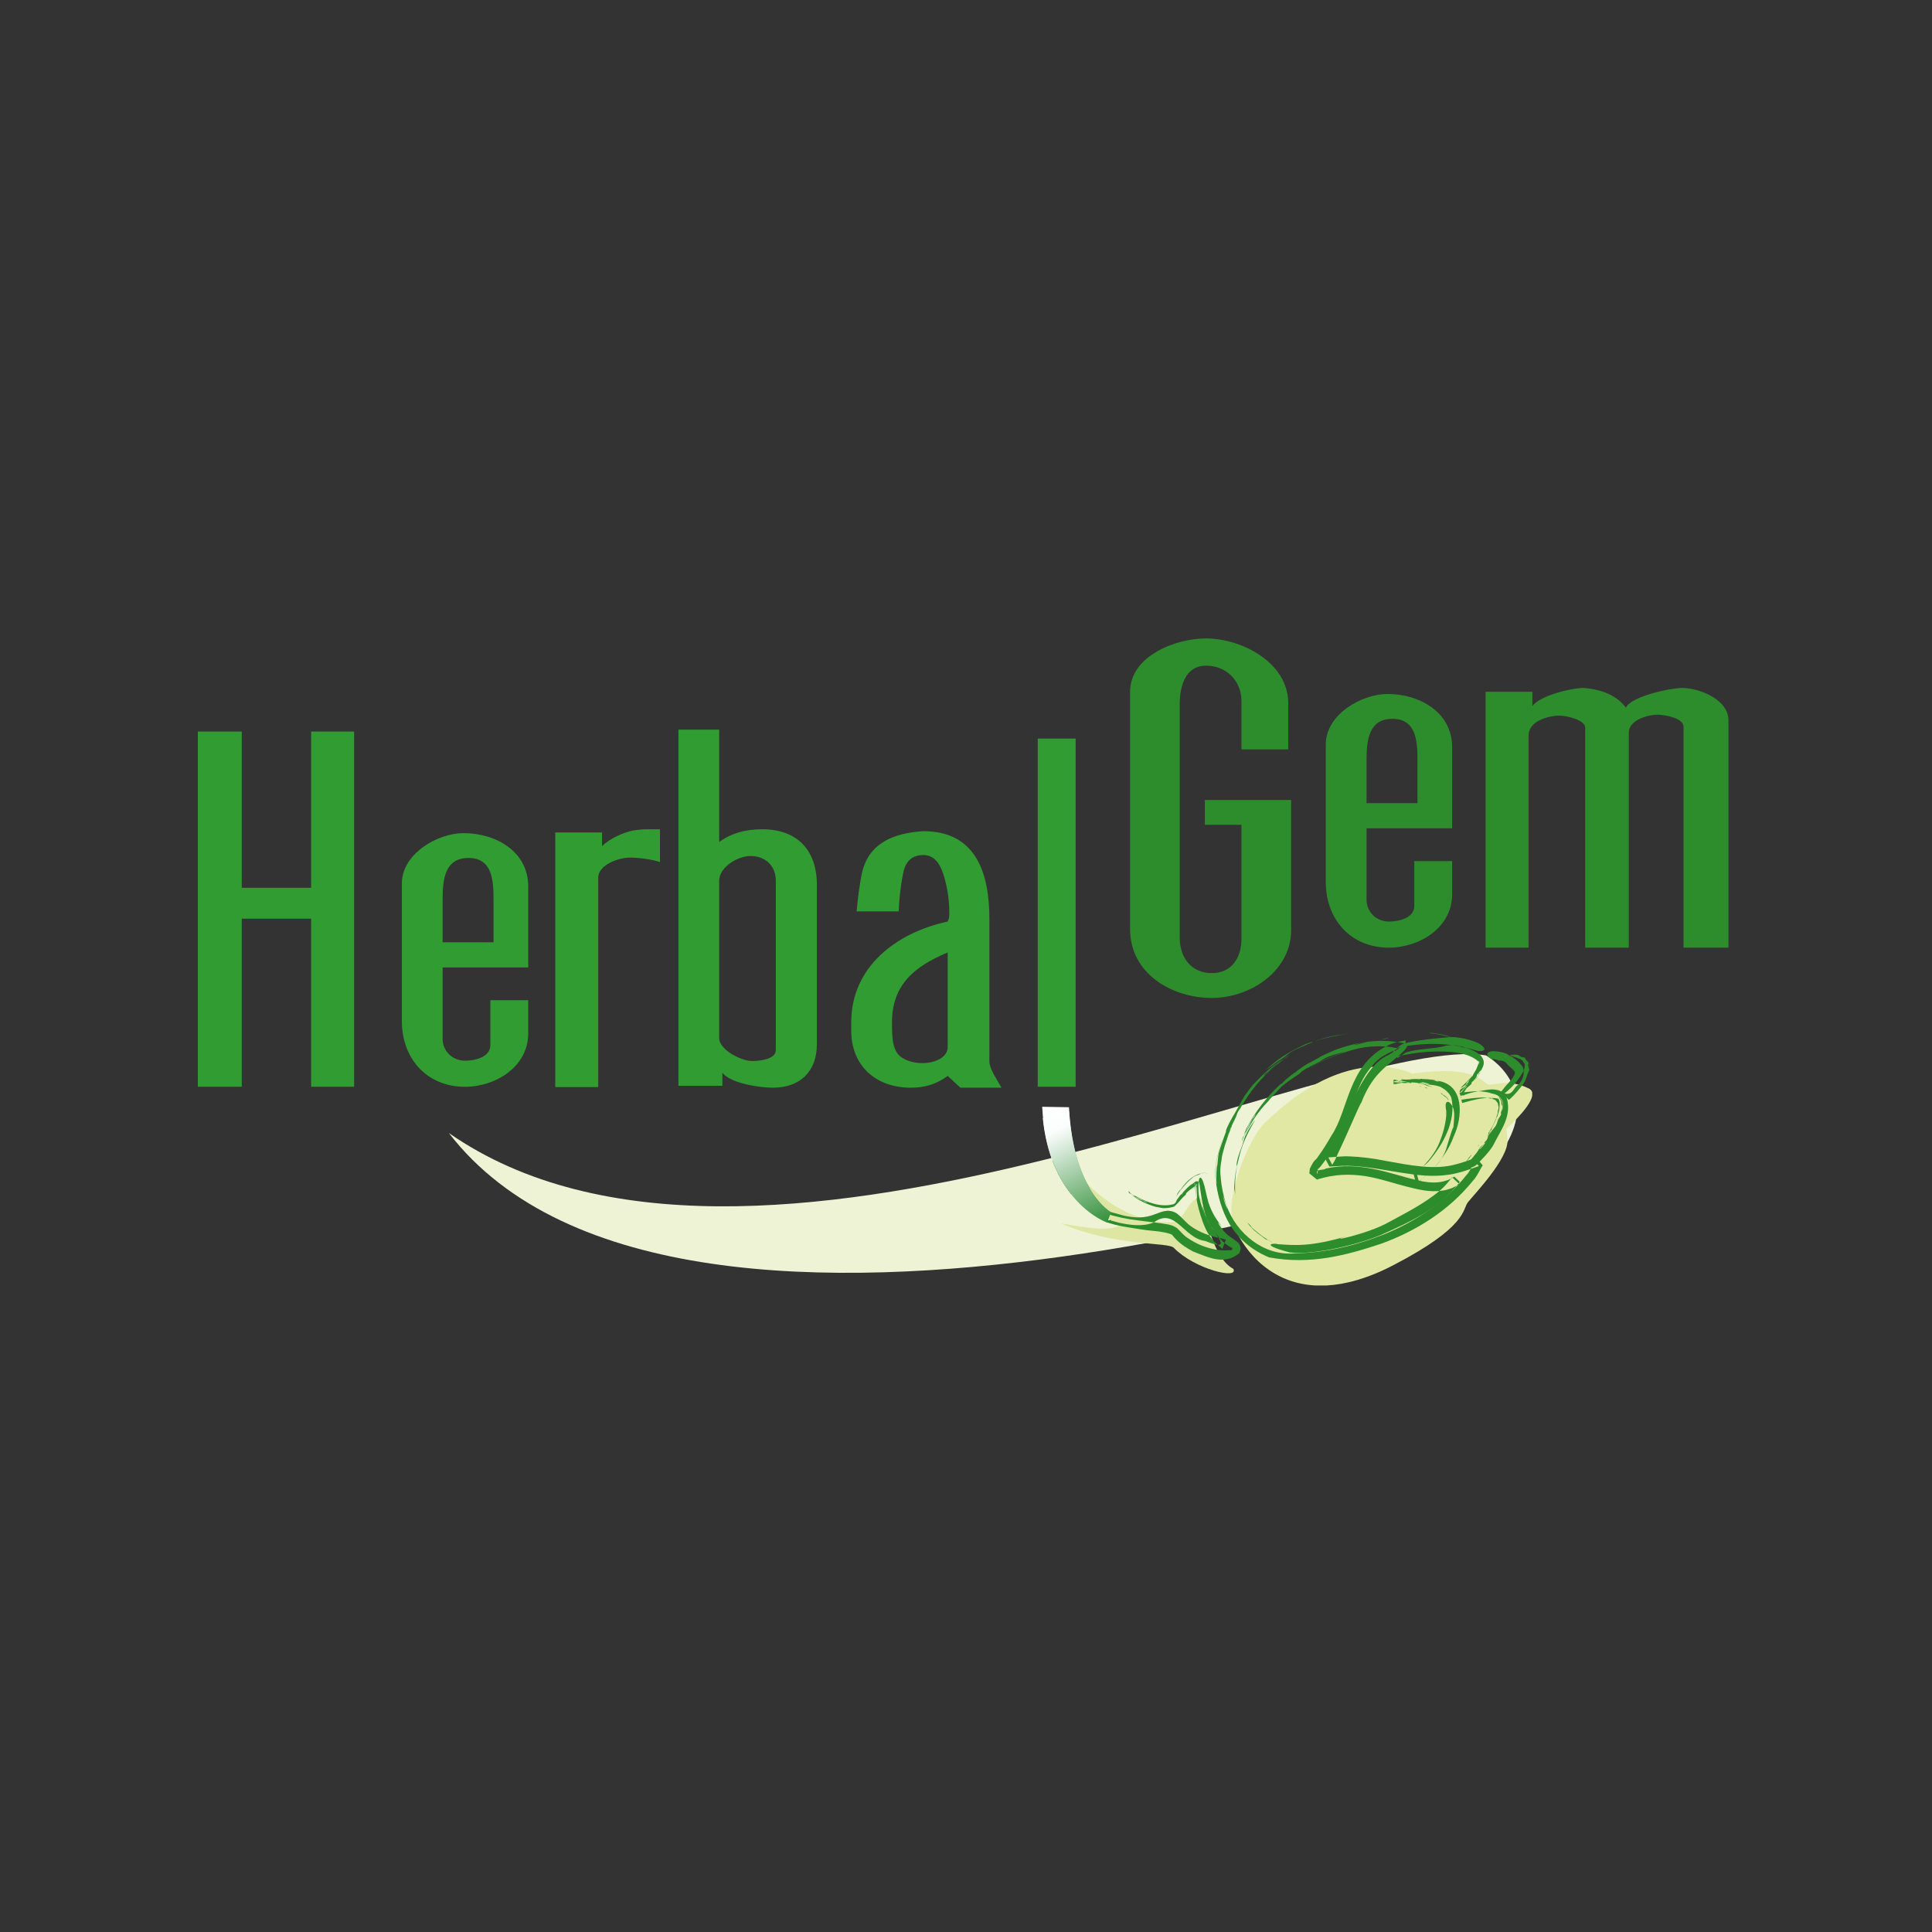 <svg width="223" height="223" viewBox="0 0 223 223" fill="none" xmlns="http://www.w3.org/2000/svg">
<rect x="0" y="0" width="223" height="223" fill="#333333" stroke="none"/>
<path fill-rule="evenodd" clip-rule="evenodd" d="M171.534 121.822C173.896 123.249 177.348 127.247 173.195 133.114C173.117 133.217 78.65 165.615 51.808 130.778C86.749 155.076 154.764 119.044 171.534 121.822Z" fill="#EFF3D5"/>
<path fill-rule="evenodd" clip-rule="evenodd" d="M162.992 123.924C162.992 123.924 155.775 119.952 145.884 129.713C144.223 131.375 141.238 138.228 142.379 141.369C143.202 143.579 146.041 148.076 151.838 148.378H153.083C155.27 148.269 157.832 147.586 160.811 146.042C169.404 141.577 168.781 139.604 169.43 138.773C170.104 137.917 174.154 133.711 173.998 131.582C173.816 129.48 173.869 130.284 173.869 130.284C173.869 130.284 176.584 127.909 176.854 126.494V126.091C176.808 125.902 176.685 125.746 176.465 125.638C173.973 124.417 172.389 125.352 171.766 125.17C171.168 124.989 170.442 122.86 162.992 123.924Z" fill="#E1E8A3"/>
<path fill-rule="evenodd" clip-rule="evenodd" d="M124.442 135.424C124.442 135.424 128.726 141.214 135.293 141.084C136.669 141.084 137.111 138.28 138.538 138.254C138.772 137.865 139.525 144.978 142.355 146.457C143.029 147.729 137.915 146.509 135.501 144.043C134.878 143.316 128.881 143.965 122.469 141.214C126.234 141.836 127.739 142.096 129.296 141.447C125.714 139.475 125.324 138.695 124.442 135.424Z" fill="#DDE6A2"/>
<path fill-rule="evenodd" clip-rule="evenodd" d="M174.336 121.925C174.726 121.951 175.063 122.055 175.375 122.211C175.427 122.211 175.453 122.185 175.479 122.211L175.53 122.289L175.66 122.366L175.713 122.392C175.738 122.392 175.738 122.392 175.738 122.366L175.713 122.314L175.738 122.366L175.79 122.418L175.868 122.548L175.79 122.418L175.713 122.392H175.687C175.79 122.444 175.816 122.574 175.868 122.651L175.919 122.704C175.972 122.755 176.05 122.834 175.998 122.886V122.937V122.963L175.972 123.197L176.024 123.378C176.024 123.378 175.972 123.404 175.946 123.43V123.535L176.102 123.43C176.179 123.378 175.998 123.275 176.102 123.223C175.998 123.275 176.179 123.378 176.102 123.43L175.946 123.535C175.946 123.612 175.894 123.716 175.816 123.768C175.816 123.664 175.868 123.586 175.946 123.535V123.43C175.972 123.404 176.024 123.378 176.024 123.378L175.972 123.197C175.972 123.352 175.868 123.509 175.816 123.664C175.297 124.65 174.544 125.507 173.661 126.208C174.622 126.494 174.7 125.507 175.245 125.196C175.687 124.781 176.102 123.975 175.738 123.119C175.297 122.496 174.726 122.08 174.103 121.743C173.635 121.457 172.649 121.276 172.078 121.354C171.35 121.562 171.819 122.003 171.844 122.029C172.259 122.418 172.519 122.106 173.194 122.522C172.701 122.34 173.661 122.314 173.947 122.808C174.44 123.404 175.115 123.586 174.752 124.132C174.7 124.235 174.622 124.417 174.44 124.625C174.232 124.859 174.025 125.092 173.792 125.351L173.48 125.741L173.324 125.949L173.272 126.001L173.246 126.027C173.661 126.442 172.363 125.066 174.155 126.961V126.935L174.284 126.857C174.882 126.312 175.297 125.793 175.79 125.17C176.024 124.859 176.153 124.469 176.257 124.132C176.335 123.846 176.517 123.638 176.543 123.352C176.621 122.937 176.517 122.574 176.205 122.262C176.517 122.626 176.569 122.911 176.543 123.326C176.517 123.612 176.413 123.119 176.387 122.963C176.335 122.886 176.491 122.755 176.413 122.678C176.335 122.522 176.179 122.392 176.05 122.236C175.998 122.211 176.075 122.132 176.05 122.106C175.842 122.003 175.608 122.055 175.504 121.951L175.271 121.795L175.115 121.743H175.011L175.038 121.873L174.855 121.795L175.038 121.873L175.011 121.743C174.752 121.717 174.44 121.769 174.155 121.769H174.18C174.336 121.795 174.466 121.821 174.622 121.899C174.57 121.873 174.57 121.847 174.648 121.847L174.7 121.899C174.57 121.899 174.44 121.925 174.31 121.847C174.31 121.847 174.258 121.847 174.207 121.873L174.18 121.769H174.077C174.129 121.847 174.336 121.925 174.336 121.925Z" fill="#2D8D2D"/>
<path fill-rule="evenodd" clip-rule="evenodd" d="M170.78 123.794L170.598 124.08L170.65 123.925C170.676 123.846 170.728 123.82 170.78 123.794Z" fill="#2D8D2D"/>
<path fill-rule="evenodd" clip-rule="evenodd" d="M170.418 124.312L170.392 124.339L170.338 124.365L170.418 124.312Z" fill="#2D8D2D"/>
<path fill-rule="evenodd" clip-rule="evenodd" d="M170.053 124.703L170.236 124.494L170.053 124.703Z" fill="#2D8D2D"/>
<path fill-rule="evenodd" clip-rule="evenodd" d="M170.313 124.366C170.287 124.392 170.287 124.417 170.338 124.392V124.366L170.235 124.496L170.313 124.366Z" fill="#2D8D2D"/>
<path fill-rule="evenodd" clip-rule="evenodd" d="M170.313 124.365L170.339 124.261L170.313 124.365Z" fill="#2D8D2D"/>
<path fill-rule="evenodd" clip-rule="evenodd" d="M169.922 124.235C169.897 124.261 169.974 124.313 169.897 124.391L169.377 124.859C169.273 124.936 169.247 125.144 169.17 125.196C168.962 125.377 168.417 125.741 168.676 125.481C169.092 125.065 169.377 124.806 169.715 124.443C170 124.131 170.312 123.872 170.571 123.534L170.753 123.249L170.546 123.664C170.442 123.845 170.182 123.975 169.922 124.235Z" fill="#2D8D2D"/>
<path fill-rule="evenodd" clip-rule="evenodd" d="M169.196 125.508L168.469 126.287C168.443 126.105 168.832 125.767 168.989 125.534L169.118 125.43L169.17 125.275L169.352 125.041L169.43 124.963C169.455 124.937 169.455 124.963 169.455 124.989L169.43 125.092L169.455 124.989L169.534 124.833L169.689 124.626L169.534 124.833L169.43 124.963L169.378 125.015L169.767 124.444L169.845 124.34C169.949 124.236 170.053 124.106 170.053 123.976L170.13 123.899V123.925V123.872L170.39 123.431L170.572 123.171V123.042L170.676 122.886V123.145C170.676 123.276 170.468 123.327 170.494 123.509C170.468 123.327 170.676 123.276 170.676 123.145V122.886C170.753 122.756 170.779 122.522 170.702 122.419L170.676 122.886L170.572 123.042V123.171L170.39 123.431C170.52 123.145 170.65 122.834 170.676 122.548C169.352 121.329 166.886 121.303 164.783 121.406C163.563 121.484 162.395 121.692 161.279 121.926L161.07 121.978C160.448 120.575 160.993 121.51 160.915 121.172L161.253 120.939C161.564 120.757 161.564 120.627 162.109 120.42C162.68 120.316 163.225 120.186 163.771 120.108C164.887 119.926 166.029 119.823 167.249 119.719C168.183 119.615 169.975 120.031 170.805 120.498C171.87 121.25 171.013 121.303 170.962 121.329C170.183 121.355 169.793 120.861 168.365 120.861C169.326 120.887 167.69 120.446 166.756 120.732C165.562 121.095 163.355 121.043 162.239 121.51L161.694 121.873L161.408 122.056L161.33 122.107H161.304C160.422 119.875 161.07 121.51 160.863 120.991H160.889H160.915L161.123 120.965C163.667 120.42 166.185 120.29 168.989 120.861C169.741 121.069 170.338 121.355 170.91 121.822C171.637 122.705 171.039 123.25 170.962 123.587C170.676 124.132 170.364 124.521 170.053 124.885C170.39 124.444 170.624 124.158 170.935 123.613C171.143 123.25 170.676 123.82 170.52 124.002C170.442 124.106 170.442 124.314 170.364 124.392C170.209 124.6 170.053 124.755 169.871 124.937C169.793 125.015 169.898 125.066 169.845 125.092C169.612 125.378 169.326 125.508 169.222 125.69L168.963 126.105L168.781 126.313L168.625 126.443L168.599 126.313C168.469 126.209 168.755 126.676 168.314 126.157L168.392 126.027L168.314 126.157C168.755 126.676 168.469 126.209 168.599 126.313L168.625 126.443C168.106 125.534 169.17 125.638 169.326 125.17V125.197C169.144 125.404 168.937 125.612 168.781 125.872C168.858 125.741 168.807 125.741 168.729 125.846L168.677 125.95C168.885 125.793 169.067 125.638 169.196 125.404C169.196 125.404 169.274 125.352 169.326 125.301C169.378 125.248 169.326 125.223 169.326 125.197L169.455 125.066C169.404 125.197 169.196 125.508 169.196 125.508Z" fill="#2D8D2D"/>
<path fill-rule="evenodd" clip-rule="evenodd" d="M169.534 124.833L169.431 124.937L169.768 124.495C169.742 124.6 169.639 124.729 169.534 124.833Z" fill="#2D8D2D"/>
<path fill-rule="evenodd" clip-rule="evenodd" d="M164.759 125.638L164.42 125.534H164.602C164.68 125.56 164.733 125.586 164.759 125.638Z" fill="#2D8D2D"/>
<path fill-rule="evenodd" clip-rule="evenodd" d="M164.109 125.456H164.031L163.979 125.43L164.109 125.456Z" fill="#2D8D2D"/>
<path fill-rule="evenodd" clip-rule="evenodd" d="M163.486 125.301L163.798 125.378L163.486 125.301Z" fill="#2D8D2D"/>
<path fill-rule="evenodd" clip-rule="evenodd" d="M163.98 125.378C163.954 125.378 163.928 125.404 163.98 125.43L163.797 125.378H163.98Z" fill="#2D8D2D"/>
<path fill-rule="evenodd" clip-rule="evenodd" d="M163.901 124.989C163.849 124.963 163.849 125.066 163.719 125.015C163.433 124.911 163.174 124.833 162.914 124.781C162.784 124.755 162.55 124.833 162.447 124.807C162.135 124.729 161.382 124.548 161.824 124.574C162.525 124.626 162.966 124.755 163.564 124.859C164.057 125.015 164.524 125.145 164.991 125.352L165.38 125.482L164.836 125.352C164.576 125.301 164.316 125.092 163.901 124.989Z" fill="#2D8D2D"/>
<path fill-rule="evenodd" clip-rule="evenodd" d="M167.068 126.857C167.042 126.805 166.964 126.675 166.964 126.702C166.704 126.546 166.522 126.338 166.262 126.182L166.419 126.208C166.548 126.312 166.548 126.338 166.419 126.286C166.73 126.416 167.016 126.623 167.172 126.909C167.146 126.909 167.12 126.935 167.068 126.857Z" fill="#2D8D2D"/>
<path fill-rule="evenodd" clip-rule="evenodd" d="M167.275 127.065L167.171 126.909H167.198L167.275 127.065Z" fill="#2D8D2D"/>
<path fill-rule="evenodd" clip-rule="evenodd" d="M162.163 125.014L160.942 124.91C160.734 124.729 161.565 124.755 161.825 124.676C161.877 124.676 161.929 124.703 162.006 124.676L162.188 124.625L162.526 124.599H162.655C162.707 124.599 162.681 124.625 162.655 124.65L162.526 124.676L162.655 124.65L162.837 124.599H163.149H162.837H162.655H162.578L163.356 124.547H163.538C163.72 124.573 163.901 124.573 164.031 124.521H164.161L164.135 124.547H164.187L164.784 124.573L165.148 124.676C165.148 124.676 165.251 124.65 165.303 124.65L165.511 124.729L165.199 124.755C165.07 124.781 164.914 124.625 164.759 124.703C164.914 124.625 165.07 124.781 165.199 124.755L165.511 124.729C165.693 124.781 165.926 124.832 166.108 124.832C165.9 124.729 165.693 124.703 165.511 124.729L165.303 124.65C165.251 124.65 165.148 124.676 165.148 124.676L164.784 124.573C165.174 124.599 165.563 124.65 165.952 124.755C169.068 125.196 168.833 128.986 167.795 131.167C167.302 132.543 166.471 133.71 165.563 134.775C165.096 135.294 164.55 135.684 164.031 136.151C163.85 136.229 164.213 136.203 163.538 136.359L163.434 136.332H163.383C163.409 136.489 162.993 134.853 163.175 135.554L163.226 135.502L163.59 135.19L164.29 134.593C165.121 133.71 165.9 132.698 166.29 131.478C166.654 130.57 167.095 128.804 166.887 127.974C166.731 126.883 167.302 127.195 167.354 127.298C168.029 128 167.873 128.778 167.718 130.517C167.899 129.324 167.329 131.296 166.991 132.386C166.783 133.192 166.238 134.1 165.511 134.827C165.174 135.242 164.733 135.58 164.316 135.917L164.005 136.151L163.85 136.28L163.798 136.359H163.772C163.824 136.592 163.253 134.412 163.512 135.32H163.538L163.564 135.346C163.019 135.554 163.72 135.139 163.746 135.061C164.057 134.749 164.499 134.49 164.862 134.1C166.627 132.075 168.133 129.246 167.51 126.676C167.276 126.13 166.783 125.716 166.211 125.43C165.771 125.274 165.251 125.222 164.862 125.17C164.239 125.092 163.694 125.066 163.175 125.014C163.772 125.04 164.213 125.066 164.836 125.144C165.251 125.196 164.55 124.962 164.265 124.936C164.135 124.91 163.927 125.014 163.824 124.988L162.993 124.936C162.889 124.91 162.889 125.014 162.837 125.014C162.448 124.988 162.11 124.884 161.877 124.962L161.331 125.066L161.02 125.144C160.968 124.884 160.812 125.663 160.864 124.599L160.812 124.625C160.839 124.832 160.76 124.184 160.839 125.092L160.864 125.066V125.014C160.734 124.417 161.071 124.832 161.124 124.703C161.071 124.832 160.734 124.417 160.864 125.014V125.066L160.839 125.092C160.76 124.184 160.839 124.832 160.812 124.625L160.864 124.599C161.383 124.729 162.006 124.781 162.578 124.91V124.936C162.24 124.859 161.903 124.859 161.565 124.884C161.695 124.884 161.695 124.859 161.514 124.832L161.383 124.884C161.669 124.936 161.98 124.962 162.266 124.936C162.266 124.936 162.396 124.962 162.448 124.988C162.551 124.988 162.551 124.962 162.578 124.936L162.759 124.962C162.629 124.988 162.163 125.014 162.163 125.014Z" fill="#2D8D2D"/>
<path fill-rule="evenodd" clip-rule="evenodd" d="M162.836 124.599H162.681L163.33 124.547C163.226 124.599 163.019 124.599 162.836 124.599Z" fill="#2D8D2D"/>
<path fill-rule="evenodd" clip-rule="evenodd" d="M170.572 132.335L170.728 132.1L170.676 132.23C170.65 132.309 170.624 132.309 170.572 132.335Z" fill="#2D8D2D"/>
<path fill-rule="evenodd" clip-rule="evenodd" d="M170.885 131.895L170.912 131.868L170.938 131.841L170.885 131.895Z" fill="#2D8D2D"/>
<path fill-rule="evenodd" clip-rule="evenodd" d="M171.171 131.529L171.041 131.738L171.171 131.529Z" fill="#2D8D2D"/>
<path fill-rule="evenodd" clip-rule="evenodd" d="M170.962 131.869C170.988 131.817 170.962 131.817 170.935 131.843L171.039 131.738L170.962 131.869Z" fill="#2D8D2D"/>
<path fill-rule="evenodd" clip-rule="evenodd" d="M171.35 131.972C171.377 131.946 171.299 131.894 171.35 131.842C171.533 131.66 171.662 131.53 171.792 131.375C171.896 131.296 171.87 131.115 171.922 131.037C172.077 130.856 172.493 130.441 172.311 130.726C172.026 131.167 171.819 131.427 171.533 131.79L170.779 132.595L170.572 132.854L170.806 132.491C170.884 132.335 171.143 132.205 171.35 131.972Z" fill="#2D8D2D"/>
<path fill-rule="evenodd" clip-rule="evenodd" d="M169.327 133.891C169.379 133.865 169.431 133.814 169.431 133.814C169.535 133.58 169.691 133.45 169.847 133.294L169.821 133.398C169.743 133.502 169.717 133.502 169.769 133.398C169.639 133.631 169.509 133.814 169.301 133.996C169.301 133.97 169.275 133.943 169.327 133.891Z" fill="#2D8D2D"/>
<path fill-rule="evenodd" clip-rule="evenodd" d="M169.223 134.1L169.3 133.996H169.326L169.197 134.1H169.223Z" fill="#2D8D2D"/>
<path fill-rule="evenodd" clip-rule="evenodd" d="M171.818 130.752C172.155 130.232 172.441 129.714 172.648 129.168C172.674 129.142 172.7 129.117 172.726 129.065V128.909L172.804 128.676L172.83 128.597H172.856C172.856 128.545 172.882 128.571 172.882 128.597L172.908 128.701L172.882 128.597V128.467L172.934 128.234L172.882 128.467L172.83 128.597V128.623L172.934 128.078L172.96 127.974C172.986 127.819 172.986 127.689 172.934 127.611L172.908 127.507L172.934 127.533L172.908 127.507C172.908 127.351 172.856 127.247 172.752 127.17L172.648 126.91C172.648 126.884 172.57 126.91 172.518 126.91L172.389 126.806H172.648C172.778 126.832 172.726 127.066 172.882 127.066C172.726 127.066 172.778 126.832 172.648 126.806H172.389C172.284 126.755 172.103 126.702 171.973 126.702C172.103 126.806 172.258 126.832 172.389 126.806L172.518 126.91C172.57 126.91 172.648 126.884 172.648 126.91L172.752 127.17C172.648 126.91 172.337 126.884 172.077 126.806C171.194 126.572 170.286 126.729 169.377 126.832L168.702 126.936C168.313 126.183 168.962 126.572 169.066 126.365C169.507 126.209 169.974 126.079 170.468 125.975C171.532 125.872 172.622 125.378 173.764 126.287C174.725 128.701 173.219 130.389 172.337 132.232C171.921 132.933 170.883 134.023 170.312 134.542C169.43 135.087 169.533 134.412 169.533 134.36C169.741 133.686 170.234 133.504 170.857 132.413C170.39 133.114 171.532 132.128 171.714 131.297C172.077 130.207 173.089 128.857 173.089 127.611C173.142 127.299 173.038 127.04 172.986 126.858C172.752 126.676 171.377 126.676 170.468 126.884C169.974 126.987 169.455 127.118 168.936 127.273L168.832 127.299H168.78V127.325C168.651 126.781 169.039 128.52 168.495 126.131H168.521L168.728 126.106L169.144 126.053C169.43 126.027 169.715 126.001 170.026 125.975C170.675 125.897 171.272 126.001 171.843 126.106C172.284 126.287 172.726 126.235 173.116 126.65C173.713 127.273 173.479 127.922 173.375 128.286C173.453 127.845 173.635 127.351 173.116 126.702C172.726 126.287 173.375 127.066 173.297 127.325C173.271 127.455 173.427 127.611 173.401 127.741C173.453 128.027 173.297 128.182 173.245 128.416C173.193 128.52 173.297 128.52 173.271 128.571C173.193 128.909 172.96 129.065 172.908 129.246L172.778 129.662L172.674 129.895L172.57 130.051L172.518 129.921L172.415 130.181L172.518 129.921L172.57 130.051C172.311 130.363 172.025 130.752 171.766 131.09C171.921 130.856 172.025 130.648 172.103 130.389C172.077 130.492 172.103 130.492 172.181 130.389V130.285C172.025 130.466 171.895 130.648 171.869 130.856C171.869 130.856 171.792 130.934 171.766 130.96C171.74 131.037 171.766 131.063 171.766 131.09L171.688 131.193C171.714 131.09 171.818 130.752 171.818 130.752Z" fill="#2D8D2D"/>
<path fill-rule="evenodd" clip-rule="evenodd" d="M172.883 128.441L172.857 128.57L172.935 128.103C172.987 128.181 172.935 128.31 172.883 128.441Z" fill="#2D8D2D"/>
<path fill-rule="evenodd" clip-rule="evenodd" d="M151.622 120.186C151.466 120.238 151.544 120.317 151.18 120.42C150.401 120.783 149.7 121.017 148.999 121.432C148.688 121.615 148.273 122.03 147.962 122.211C147.208 122.627 145.495 124.054 146.482 123.172C147.935 121.874 149.103 121.277 150.687 120.524C152.011 120.031 153.335 119.615 154.763 119.434L155.905 119.2C155.412 119.304 154.918 119.434 154.374 119.537C153.646 119.667 152.764 119.849 151.622 120.186Z" fill="#2D8D2D"/>
<path fill-rule="evenodd" clip-rule="evenodd" d="M160.346 119.822L159.333 120.03L159.826 119.874C160.059 119.822 160.19 119.822 160.346 119.822Z" fill="#2D8D2D"/>
<path fill-rule="evenodd" clip-rule="evenodd" d="M167.795 119.952C167.639 119.848 167.328 119.692 167.328 119.692C166.549 119.485 165.744 119.303 164.887 119.251L165.276 119.225C165.744 119.277 165.795 119.329 165.38 119.277C166.341 119.329 167.275 119.536 168.107 120.03C168.028 120.03 168.054 120.03 167.795 119.952Z" fill="#2D8D2D"/>
<path fill-rule="evenodd" clip-rule="evenodd" d="M168.549 120.342C168.419 120.212 168.263 120.108 168.107 120.03H168.133C168.289 120.108 168.444 120.238 168.575 120.368L168.549 120.342Z" fill="#2D8D2D"/>
<path fill-rule="evenodd" clip-rule="evenodd" d="M147.546 122.781C145.625 124.235 144.224 126.052 143.133 127.973C143.029 128.104 142.951 128.207 142.847 128.415L142.666 128.908L142.25 129.765L142.12 130.076C142.043 130.257 142.043 130.206 142.069 130.076L142.147 129.765C142.147 129.816 142.095 129.972 142.069 130.076C142.017 130.231 141.965 130.388 141.913 130.569C141.783 130.855 141.68 131.14 141.575 131.452C141.705 131.114 141.809 130.829 141.913 130.569L142.12 130.076L142.198 129.946C141.913 130.621 141.653 131.296 141.446 131.997C141.394 132.153 141.342 132.309 141.316 132.438C141.16 132.958 141.031 133.45 141.004 133.788L140.952 134.178V134.1L140.926 134.256C140.848 134.801 140.823 135.32 140.9 135.891C140.9 136.229 140.926 136.618 140.979 136.981C140.952 136.981 141.031 137.215 141.083 137.344C141.083 137.501 141.083 137.708 141.134 137.941C141.031 137.682 140.979 137.397 140.9 137.163C140.797 136.8 140.874 136.306 140.745 135.891C140.874 136.306 140.797 136.8 140.9 137.163C140.979 137.397 141.031 137.682 141.134 137.941C141.264 138.461 141.42 139.11 141.705 139.603C141.472 138.954 141.316 138.41 141.134 137.941C141.083 137.708 141.083 137.501 141.083 137.344C141.031 137.215 140.952 136.981 140.979 136.981C140.926 136.618 140.9 136.229 140.9 135.891C140.979 136.955 141.212 138.046 141.549 139.084C142.692 142.407 145.937 145.003 149.441 144.665C152.919 144.614 156.398 143.808 159.851 142.433C163.563 140.901 166.86 138.669 169.197 135.709C169.534 135.371 169.689 135.034 169.923 134.593C170.235 134.671 169.742 133.529 170.702 134.593L170.027 134.827C169.171 135.138 168.21 135.45 167.275 135.58C165.38 135.891 163.485 135.631 161.668 135.346C159.851 135.06 158.059 134.697 156.243 134.593C155.36 134.515 154.425 134.593 153.543 134.645H153.439C152.504 132.854 153.179 134.152 152.972 133.736H152.998V133.71L153.076 133.581L153.231 133.295L153.569 132.698L154.192 131.426C155.438 129.038 157.178 123.093 160.267 121.769C163.537 119.666 162.135 121.224 162.006 121.328C160.37 123.041 158.268 123.612 156.788 128.233C157.904 125.196 155.749 130.388 154.399 133.217L154.036 134.022L153.88 134.256L153.828 134.359L153.777 134.411V134.437C153.569 134.048 154.192 135.268 153.335 133.607H153.361L153.387 133.581L153.854 133.555C154.477 133.529 155.126 133.425 155.801 133.476C157.151 133.529 158.553 133.71 159.955 133.996C162.733 134.49 165.64 135.112 168.158 134.359C168.781 134.204 169.43 133.97 170.131 133.71L170.287 133.659L170.338 133.632H170.364H170.391C169.742 132.828 171.299 134.697 171.144 134.515L170.988 134.749L170.702 135.268C170.572 135.528 170.261 136.046 169.975 136.332C167.198 139.759 163.459 142.07 159.514 143.523C155.49 144.874 151.284 146.015 146.482 145.133C144.093 144.146 142.458 142.485 141.549 140.59C140.874 139.214 140.485 137.604 140.355 136.41C140.044 134.411 140.719 132.75 141.16 131.322C140.693 132.984 140.122 134.204 140.355 136.28C140.537 137.552 140.252 135.398 140.511 134.463C140.563 134.1 140.589 133.502 140.667 133.139C140.874 132.361 141.134 131.66 141.42 130.855C141.575 130.543 141.472 130.543 141.549 130.362C141.991 129.271 142.536 128.544 142.873 127.87C143.159 127.376 143.393 126.935 143.653 126.494L144.224 125.715L144.613 125.222C144.535 125.377 144.535 125.455 144.535 125.534C144.69 125.274 144.976 124.936 145.184 124.702C144.976 124.936 144.69 125.274 144.535 125.534C144.535 125.455 144.535 125.377 144.613 125.222C145.677 124.105 146.949 122.859 148.377 122.055C147.546 122.548 146.872 123.197 146.144 123.898C146.456 123.612 146.404 123.612 146.014 123.924L145.807 124.235C146.429 123.638 147.105 123.145 147.676 122.574C147.676 122.574 147.987 122.392 148.144 122.289C148.377 122.132 148.325 122.106 148.377 122.055L148.844 121.743C148.533 122.029 147.52 122.755 147.546 122.781Z" fill="#2D8D2D"/>
<path fill-rule="evenodd" clip-rule="evenodd" d="M141.913 130.596C141.939 130.491 142.017 130.336 142.069 130.18C141.835 130.751 141.653 131.322 141.472 131.92C141.523 131.608 141.679 131.089 141.913 130.596Z" fill="#2D8D2D"/>
<path fill-rule="evenodd" clip-rule="evenodd" d="M142.769 134.62C142.795 134.464 142.691 134.491 142.769 134.153C142.899 133.4 143.184 132.777 143.418 132.102C143.522 131.79 143.626 131.272 143.808 130.986C144.093 130.259 145.287 128.649 144.664 129.636C143.808 131.141 143.34 132.205 142.977 133.737C142.665 134.957 142.51 136.204 142.562 137.502C142.562 137.865 142.691 138.202 142.795 138.514C142.639 138.099 142.535 137.657 142.458 137.138C142.484 136.463 142.535 135.632 142.769 134.62Z" fill="#2D8D2D"/>
<path fill-rule="evenodd" clip-rule="evenodd" d="M146.066 143.03C145.937 142.926 145.651 142.719 145.677 142.719C145.028 142.304 144.431 141.758 143.963 141.109L144.223 141.343C144.534 141.68 144.56 141.732 144.249 141.473C144.924 142.096 145.599 142.667 146.352 143.109C146.3 143.109 146.3 143.135 146.066 143.03Z" fill="#2D8D2D"/>
<path fill-rule="evenodd" clip-rule="evenodd" d="M146.795 143.393L146.353 143.107H146.379L146.821 143.393H146.795Z" fill="#2D8D2D"/>
<path fill-rule="evenodd" clip-rule="evenodd" d="M143.834 130.311C144.872 128.311 146.196 126.65 147.702 125.223C147.831 125.144 147.935 125.092 148.091 124.937L148.428 124.6L149.129 124.028L149.389 123.847C149.545 123.742 149.519 123.794 149.44 123.873L149.207 124.08C149.233 124.028 149.363 123.951 149.44 123.873L149.804 123.561L150.531 123.094C150.246 123.276 150.012 123.431 149.804 123.561L149.389 123.847L149.259 123.925C149.83 123.535 150.375 123.12 150.973 122.756L151.336 122.575C151.777 122.341 152.219 122.107 152.478 121.925L152.816 121.77L152.764 121.796L152.868 121.744C153.334 121.536 153.802 121.303 154.295 121.121L155.307 120.861C155.307 120.861 155.515 120.757 155.619 120.706C155.775 120.68 155.957 120.68 156.19 120.628C155.93 120.706 155.697 120.809 155.489 120.913C155.152 121.069 154.711 121.043 154.347 121.277C154.711 121.043 155.152 121.069 155.489 120.913C155.697 120.809 155.93 120.706 156.19 120.628C156.684 120.575 157.307 120.368 157.8 120.29C157.151 120.29 156.658 120.498 156.19 120.628C155.957 120.68 155.775 120.68 155.619 120.706C155.515 120.757 155.307 120.861 155.307 120.861L154.295 121.121C155.256 120.783 156.268 120.498 157.307 120.316C158.968 120.057 160.682 120.057 162.291 120.498C160.967 121.381 159.305 121.692 158.371 123.068C156.138 125.482 156.138 129.142 154.114 132.102C153.646 132.906 153.153 133.737 152.556 134.464C152.426 134.672 152.219 134.854 152.037 135.035C152.219 134.906 152.037 135.372 152.062 135.529C151.751 134.854 152.764 135.139 153.023 134.88C154.867 134.464 156.762 134.568 158.552 134.932C160.318 135.269 161.979 135.866 163.615 136.23C164.42 136.437 165.25 136.541 166.003 136.463C166.419 136.437 166.782 136.307 167.145 136.204L167.638 135.944L167.768 135.866L167.846 135.84L167.872 135.814C169.118 137.008 168.209 136.151 168.495 136.437H168.469V136.463L168.262 136.722C165.977 139.604 162.706 141.058 159.409 142.537C156.839 143.628 151.725 144.9 148.87 144.563C145.054 143.55 147.338 143.472 147.416 143.602C149.545 143.757 151.284 143.913 155.541 142.667C152.634 143.524 157.825 142.486 160.318 141.058C162.109 140.072 164.367 138.981 166.288 137.345C166.756 136.93 167.171 136.463 167.509 135.996L167.586 135.892V135.866C169.3 137.502 168.08 136.333 168.443 136.696H168.418L168.34 136.748L168.106 136.878L167.586 137.138C167.223 137.242 166.86 137.397 166.497 137.423C164.99 137.657 163.589 137.268 162.343 136.956C161.096 136.645 159.824 136.204 158.345 135.892C156.476 135.503 154.607 135.477 152.842 135.918L152.167 136.099L152.011 136.151C152.79 136.801 150.92 135.269 151.128 135.424V135.399V135.347L151.154 135.269L151.18 134.906C151.804 133.608 151.804 134.075 152.167 133.451C152.712 132.725 153.205 131.894 153.672 131.09C155.645 128.182 155.567 123.12 159.929 120.809C160.473 120.498 161.019 120.316 161.59 120.212L162.005 120.135L162.213 120.082H162.239C162.213 120.601 162.343 118.966 162.162 121.225H162.135L162.109 121.199H162.005L161.33 121.017C160.422 120.783 159.487 120.732 158.605 120.783C157.281 120.809 155.904 121.225 154.918 121.562C153.309 122.081 151.985 122.756 150.764 123.457C152.115 122.652 153.153 122.133 154.789 121.562C155.904 121.225 153.983 121.666 153.257 122.004C152.945 122.107 152.53 122.419 152.244 122.575C151.595 122.938 150.973 123.171 150.349 123.613C150.038 123.794 150.142 123.847 150.012 123.925C149.103 124.496 148.454 124.989 147.935 125.404C147.571 125.794 147.26 126.131 146.949 126.469C146.741 126.676 146.559 126.884 146.378 127.118L145.988 127.533C146.066 127.403 146.066 127.325 146.066 127.273C145.91 127.481 145.677 127.819 145.495 128.026C145.677 127.819 145.91 127.481 146.066 127.273C146.066 127.325 146.066 127.403 145.988 127.533C145.028 128.571 144.197 129.947 143.522 131.297V131.271C143.911 130.492 144.249 129.687 144.717 128.909C144.534 129.246 144.586 129.22 144.82 128.857L144.976 128.52C144.534 129.168 144.068 129.817 143.834 130.544C143.834 130.544 143.678 130.83 143.574 130.985C143.496 131.219 143.522 131.219 143.522 131.271L143.34 131.765C143.366 131.375 143.859 130.337 143.834 130.311Z" fill="#2D8D2D"/>
<path fill-rule="evenodd" clip-rule="evenodd" d="M149.83 123.56L149.467 123.794C149.96 123.457 150.402 123.119 150.896 122.807C150.662 123.015 150.246 123.301 149.83 123.56Z" fill="#2D8D2D"/>
<path fill-rule="evenodd" clip-rule="evenodd" d="M138.331 135.606C138.123 135.632 137.734 135.865 137.734 135.865C136.955 136.489 136.28 137.268 135.709 138.202C135.813 138.046 135.865 137.917 135.916 137.76C136.228 137.242 136.332 137.215 136.047 137.683C136.644 136.645 137.526 135.684 138.695 135.424C138.617 135.45 138.643 135.45 138.331 135.606Z" fill="#2D8D2D"/>
<path fill-rule="evenodd" clip-rule="evenodd" d="M139.369 135.477C139.161 135.347 138.902 135.424 138.694 135.424L138.72 135.399C138.954 135.399 139.188 135.347 139.396 135.477H139.369Z" fill="#2D8D2D"/>
<path fill-rule="evenodd" clip-rule="evenodd" d="M131.14 138.097C132.49 138.824 134.021 139.369 135.397 139.006C135.501 139.006 135.553 138.928 135.657 138.85C135.735 138.772 135.761 138.642 135.813 138.538C135.916 138.356 136.073 138.201 136.176 138.019L136.332 137.864C136.436 137.785 136.41 137.811 136.384 137.89L136.254 138.071C136.28 138.019 136.358 137.941 136.384 137.89L136.591 137.604L137.007 137.188C136.851 137.344 136.696 137.474 136.591 137.604L136.332 137.864L136.254 137.941C136.591 137.578 136.903 137.214 137.266 136.903L137.5 136.721C137.812 136.592 138.045 136.15 138.383 136.435L138.435 136.695V136.644L138.461 136.747L138.616 137.811L138.669 138.538C138.669 138.538 138.72 138.694 138.746 138.772C138.746 138.876 138.746 139.006 138.798 139.162C138.72 138.98 138.643 138.824 138.59 138.668C138.512 138.409 138.616 138.097 138.487 137.838C138.616 138.097 138.512 138.409 138.59 138.668C138.643 138.824 138.72 138.98 138.798 139.162C138.824 139.5 138.954 139.94 139.109 140.252C139.006 139.837 138.902 139.473 138.798 139.162C138.746 139.006 138.746 138.876 138.746 138.772C138.72 138.694 138.669 138.538 138.669 138.538L138.616 137.811C138.72 138.512 138.85 139.214 139.058 139.914C139.318 141.835 143.055 144.82 139.109 143.237C136.643 142.951 135.63 139.265 133.165 141.109C131.841 141.628 130.439 141.394 129.167 141.135L128.232 140.875C128.232 140.589 127.636 141.342 128.077 140.2L128.518 140.329C129.115 140.486 129.713 140.615 130.335 140.719C131.53 140.901 132.723 141.03 133.943 141.186C134.541 141.316 135.138 141.264 135.865 141.758C136.436 142.303 136.591 142.588 137.137 142.925C138.071 143.574 139.161 144.016 140.278 144.223C140.823 144.328 141.394 144.354 141.965 144.302C142.406 144.431 142.147 143.783 142.277 144.068C140.2 143.185 138.461 139.473 138.331 137.526C138.253 134.904 138.85 136.28 138.85 136.358C139.395 137.785 139.135 139.214 141.031 141.576C140.356 140.823 140.537 141.135 141.056 141.835C141.316 142.199 141.705 142.614 142.199 142.9L142.9 143.419C143.367 143.964 143.159 144.302 143.055 144.639C141.316 146.093 139.499 145.132 137.708 144.457C136.825 143.964 136.021 143.471 135.293 142.536C135.086 142.354 133.892 142.121 133.087 142.069C132.205 141.991 131.244 141.835 130.153 141.653C129.453 141.55 128.752 141.394 128.077 141.186L127.817 141.109L127.765 141.083H127.713C127.739 140.979 127.973 140.226 128.129 139.863L128.155 139.889L128.258 139.914L128.752 140.044C129.063 140.122 129.375 140.226 129.686 140.304C130.984 140.589 132.1 140.641 133.32 140.148C133.814 140.018 134.749 139.395 135.813 140.044C136.514 140.589 136.851 141.083 137.371 141.472C138.383 142.225 139.629 142.692 141.031 142.951L141.29 143.03L141.42 143.056L141.498 143.082C140.668 145.21 141.29 143.678 141.083 144.146L141.056 144.12L140.59 143.705C140.278 143.445 139.967 143.185 139.784 142.848C139.291 142.25 139.032 141.576 138.798 140.953C138.461 139.992 138.175 138.98 138.098 138.201C137.994 137.578 137.941 137.007 137.864 136.566C138.616 137.033 137.448 137.11 137.318 137.5C137.5 137.059 138.59 136.981 137.889 136.592C137.967 136.929 138.02 137.5 138.098 138.123C138.227 138.954 138.149 137.5 138.098 136.981C138.098 136.851 138.045 136.721 137.994 136.592C137.889 136.358 138.045 136.851 138.253 136.721L138.149 136.799C137.812 136.981 137.396 137.267 137.007 137.63C136.825 137.785 136.929 137.838 136.851 137.916C136.202 138.46 136.176 138.72 135.527 139.265C135.138 139.395 134.775 139.447 134.437 139.447C134.203 139.473 133.995 139.395 133.788 139.369L133.372 139.291C133.477 139.291 133.529 139.24 133.58 139.214C133.372 139.188 133.087 139.109 132.905 139.083C133.087 139.109 133.372 139.188 133.58 139.214C133.529 139.24 133.477 139.291 133.372 139.291C132.385 139.006 131.296 138.512 130.49 137.811C130.984 138.201 131.556 138.487 132.152 138.668C131.893 138.591 131.919 138.616 132.205 138.746L132.464 138.798C131.945 138.591 131.478 138.305 130.984 138.123C130.984 138.123 130.803 137.941 130.699 137.864C130.569 137.785 130.543 137.811 130.49 137.811C130.439 137.682 130.205 137.785 130.31 137.448C130.361 137.838 131.192 138.097 131.14 138.097Z" fill="#2D8D2D"/>
<path fill-rule="evenodd" clip-rule="evenodd" d="M124.803 135.158L123.522 137.702C122.102 135.864 120.774 133.111 120.363 129.063L123.385 128.322C123.589 131.249 124.141 133.478 124.803 135.158Z" fill="white"/>
<path fill-rule="evenodd" clip-rule="evenodd" d="M123.536 129.883L121.475 133.975C122.076 135.573 122.836 136.833 123.617 137.821L125.812 137.223C124.889 135.685 123.957 133.349 123.536 129.883Z" fill="#2D8D2D"/>
<path d="M120.296 127.75C120.815 138.731 127.798 141.119 127.798 141.119C127.876 140.781 128.265 139.924 128.265 139.924C128.265 139.924 123.904 137.614 123.385 127.801L120.297 127.749L120.295 127.75H120.296Z" fill="url(#paint0_linear_765_16235)"/>
<path fill-rule="evenodd" clip-rule="evenodd" d="M51.089 111.668V119.897C51.089 121.373 52.254 122.431 53.697 122.431C54.785 122.431 56.599 122.04 56.599 120.631V115.451H60.971V119.272C60.971 123.134 57.209 125.443 53.659 125.443C49.3 125.443 46.386 122.214 46.386 117.876V101.969C46.386 98.55 50.489 96.165 53.513 96.165C57.124 96.165 60.971 98.192 60.971 102.336V111.668H51.089ZM51.089 103.807V108.765H56.966V103.879C56.966 101.683 56.871 99.03 54.064 99.03C51.294 99.03 51.089 101.619 51.089 103.807Z" fill="#319C32"/>
<path fill-rule="evenodd" clip-rule="evenodd" d="M22.835 84.438H27.905V102.476H35.913V84.438H40.873V125.437H35.913V106.039H27.905V125.437H22.835V84.438Z" fill="#319C32"/>
<path fill-rule="evenodd" clip-rule="evenodd" d="M76.177 99.502C75.231 99.186 73.719 98.988 72.687 98.988C71.479 98.988 69.051 99.786 69.051 101.302V125.474H64.091V96.086H69.491V97.665C70.355 96.801 71.877 96.113 73.055 95.864C73.716 95.755 74.267 95.718 74.708 95.718H76.177V99.502Z" fill="#319C32"/>
<path fill-rule="evenodd" clip-rule="evenodd" d="M78.308 125.327V84.219H83.01V97.187C84.37 96.194 86.023 95.717 87.969 95.717C91.9 95.717 94.288 98.001 94.288 102.146V120.515C94.288 123.736 92.291 125.547 89.219 125.547C87.722 125.547 84.386 125.082 83.378 123.821V125.327H78.308ZM86.904 122.461C87.656 122.461 89.549 122.282 89.549 121.212V101.669C89.549 99.928 88.338 98.803 86.61 98.803C85.19 98.803 83.01 100.054 83.01 101.669V119.817C83.01 121.216 85.721 122.553 86.904 122.461Z" fill="#319C32"/>
<path fill-rule="evenodd" clip-rule="evenodd" d="M115.595 125.547H110.856L109.387 124.188C108.056 125.149 106.765 125.547 105.126 125.547C101.104 125.547 98.256 123.027 98.256 118.972V117.98C98.256 111.632 103.42 107.649 109.387 106.371C109.46 106.225 109.497 106.114 109.534 105.966C109.571 105.82 109.571 105.636 109.571 105.416C109.571 103.836 109.35 102.33 108.872 100.86C108.395 99.428 107.66 98.693 106.595 98.693C105.309 98.693 104.501 99.391 104.244 100.823C103.95 102.22 103.803 103.689 103.73 105.195H98.88C98.99 103.836 99.174 102.366 99.468 100.86C100.243 97.242 103.233 96.152 106.558 95.938C112.732 95.938 114.2 100.873 114.2 106.114V122.498C114.2 123.416 115.113 124.645 115.595 125.547ZM109.387 109.934C105.642 111.515 102.958 113.586 102.958 118.017C102.958 120.012 103.031 121.411 104.162 122.113C106.045 123.281 109.387 122.671 109.387 120.846V109.934Z" fill="#319C32"/>
<path fill-rule="evenodd" clip-rule="evenodd" d="M119.783 85.248H124.155V125.438H119.783V85.248Z" fill="#319C32"/>
<path fill-rule="evenodd" clip-rule="evenodd" d="M157.733 95.606V103.835C157.733 105.311 158.898 106.37 160.341 106.37C161.429 106.37 163.244 105.98 163.244 104.57V99.391H167.615V103.212C167.615 107.073 163.853 109.383 160.303 109.383C155.945 109.383 153.03 106.153 153.03 101.815V85.908C153.03 82.489 157.133 80.103 160.158 80.103C163.768 80.103 167.615 82.131 167.615 86.276V95.606H157.733ZM157.733 87.745V92.705H163.61V87.819C163.61 85.623 163.515 82.969 160.708 82.969C157.938 82.969 157.733 85.558 157.733 87.745Z" fill="#2D8D2D"/>
<path fill-rule="evenodd" clip-rule="evenodd" d="M171.473 79.847H176.873V81.5C177.743 80.281 181.379 79.406 182.787 79.406C185.065 79.59 186.681 80.361 187.673 81.684C188.235 80.373 192.855 79.406 194.139 79.406C196.15 79.406 199.502 80.748 199.502 83.117V109.383H194.322V83.888C194.322 82.865 192.104 82.493 191.346 82.493C190.227 82.493 188.003 83.1 188.003 84.549V109.383H182.971V83.998C182.971 83.066 180.735 82.602 180.031 82.602C178.698 82.602 176.431 83.22 176.431 84.916V109.383H171.473V79.847Z" fill="#2D8D2D"/>
<path fill-rule="evenodd" clip-rule="evenodd" d="M130.437 79.883C130.437 75.624 135.831 73.691 139.179 73.691C143.355 73.691 148.695 76.494 148.695 81.169V86.495H143.295V80.912C143.295 78.578 141.542 76.834 139.217 76.834C136.736 76.834 136.168 79.322 136.168 81.352V108.207C136.168 110.498 137.461 112.321 139.878 112.321C142.204 112.321 143.295 110.497 143.295 108.354V95.203H139.07V92.337H149.026V107.362C149.026 112.07 144.328 115.187 139.875 115.187C135.297 115.187 130.437 112.422 130.437 107.215V79.883Z" fill="#2D8D2D"/>
<defs>
<linearGradient id="paint0_linear_765_16235" x1="127.779" y1="141.431" x2="120.775" y2="127.422" gradientUnits="userSpaceOnUse">
<stop stop-color="#2F8E36"/>
<stop offset="0.79" stop-color="#FBFDFC"/>
<stop offset="1" stop-color="white"/>
</linearGradient>
</defs>
</svg>
